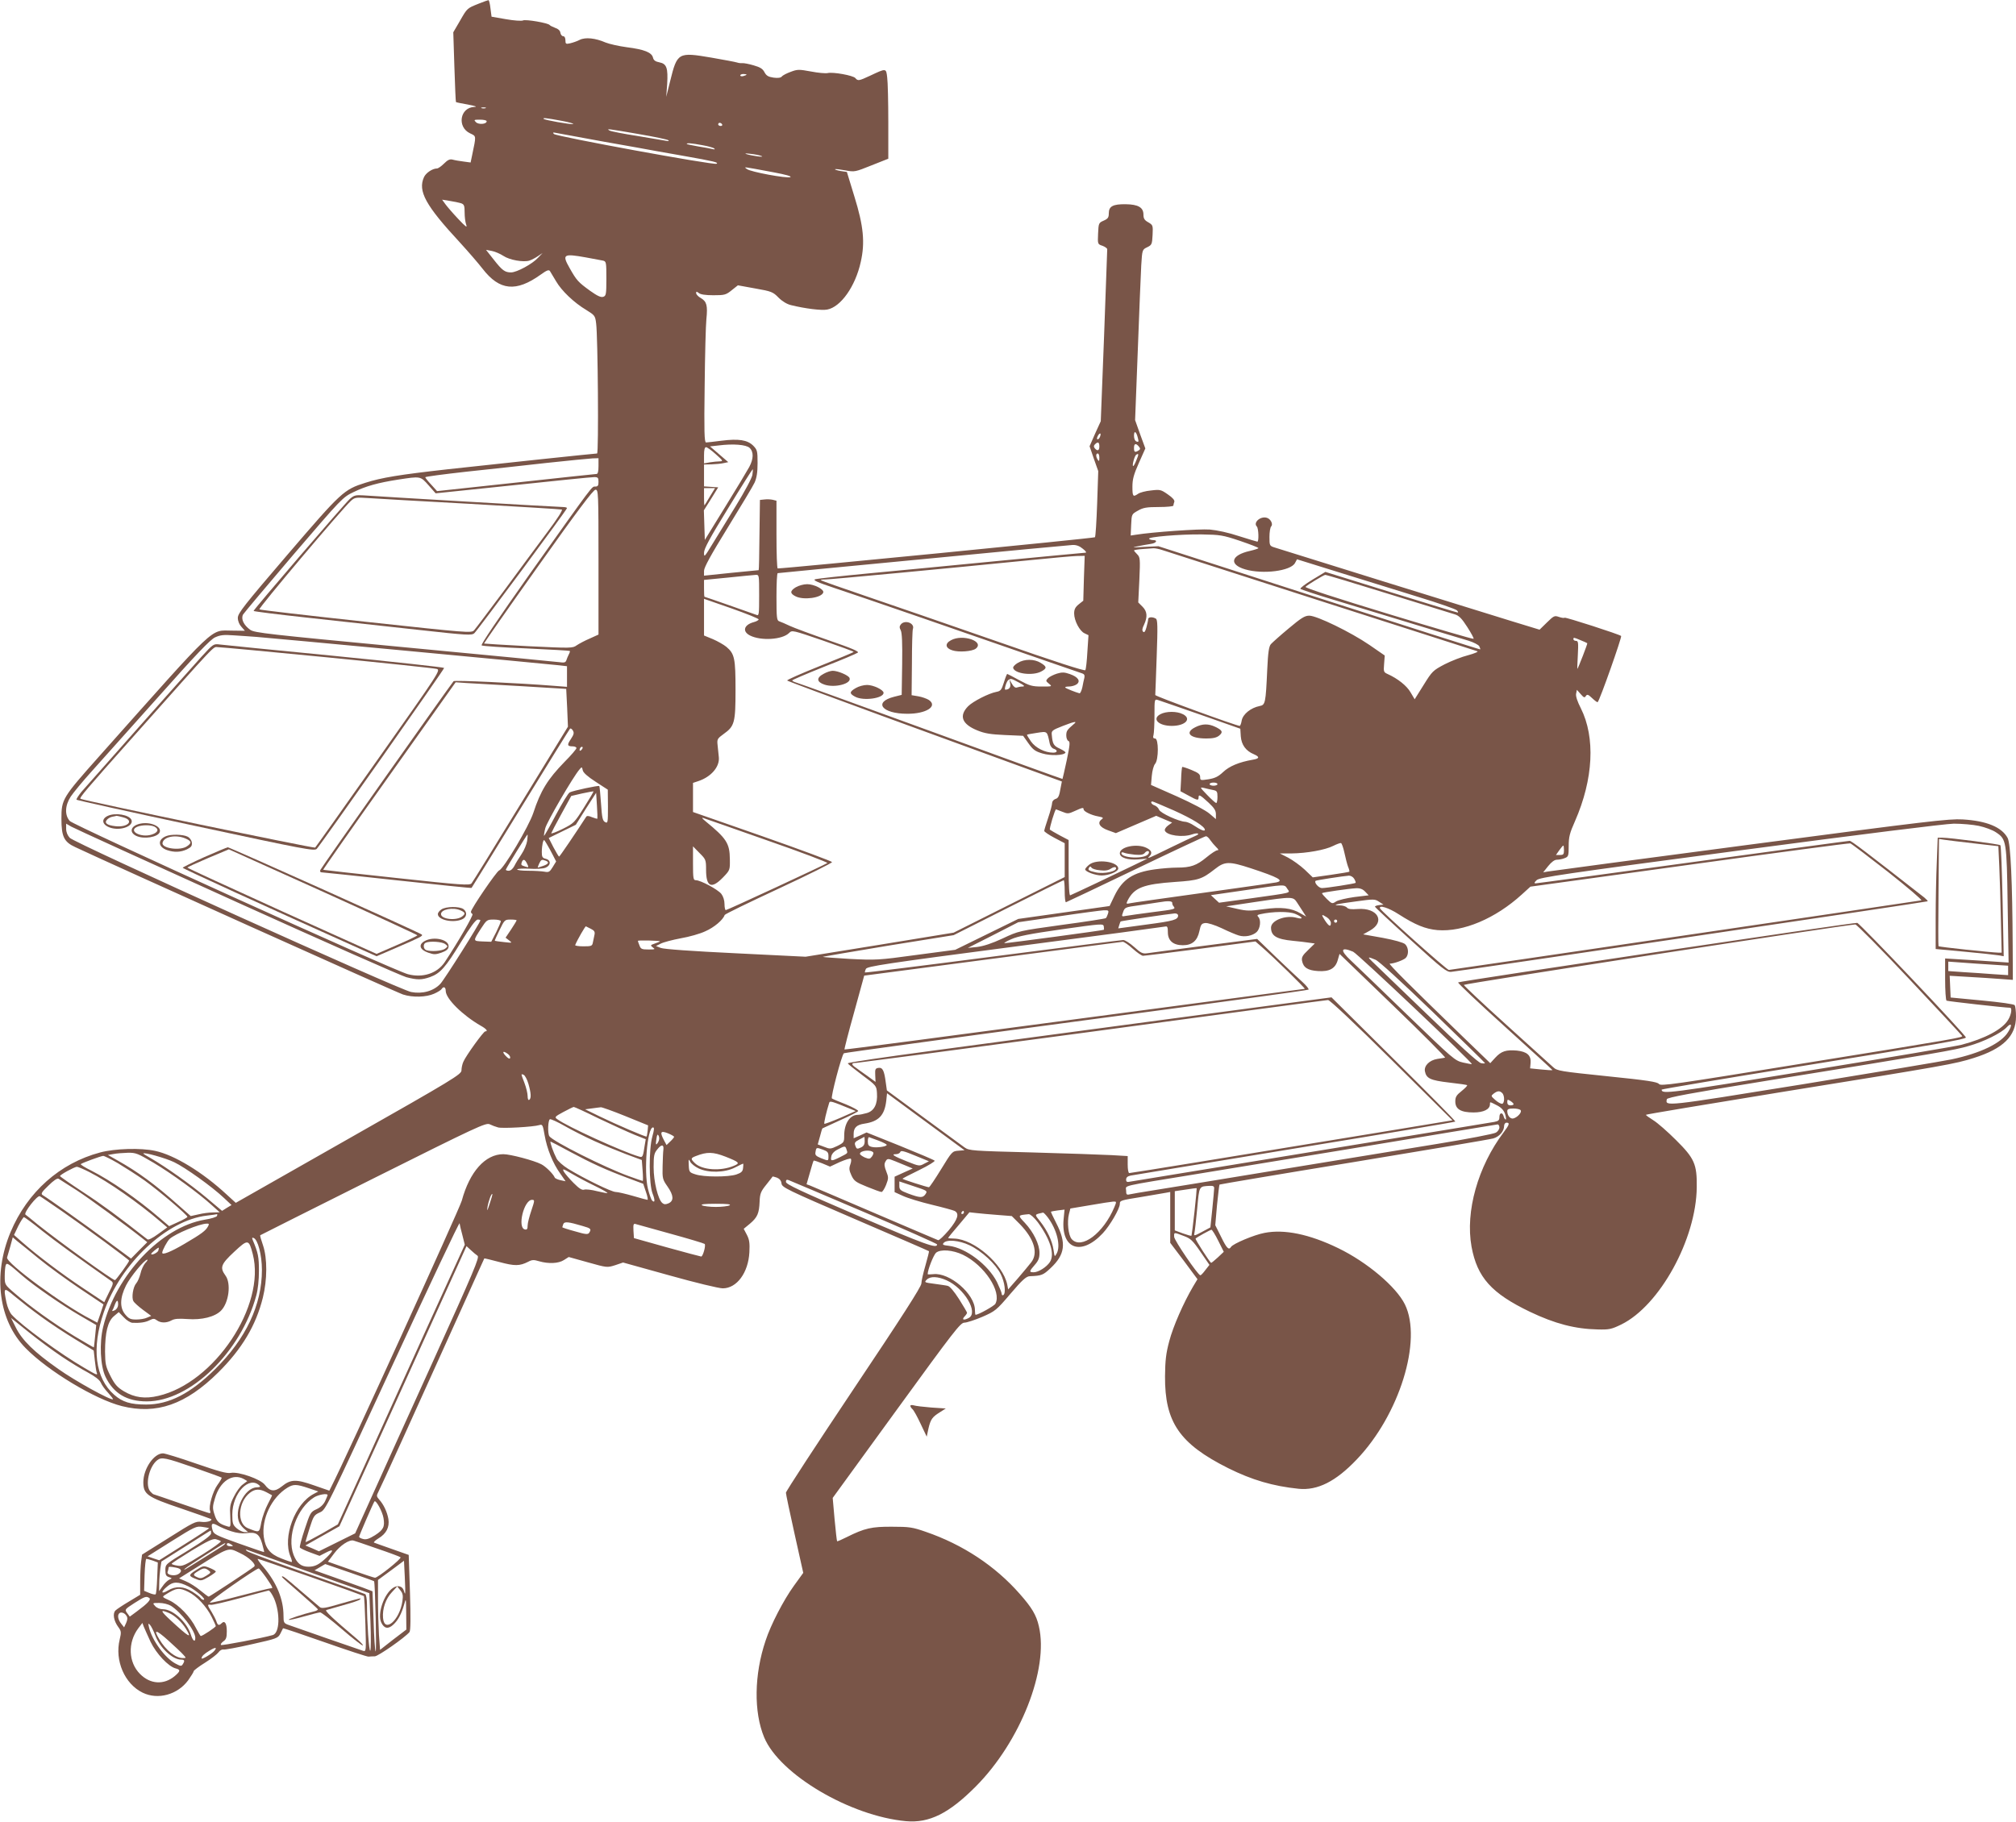 <?xml version="1.0" standalone="no"?>
<!DOCTYPE svg PUBLIC "-//W3C//DTD SVG 20010904//EN"
 "http://www.w3.org/TR/2001/REC-SVG-20010904/DTD/svg10.dtd">
<svg version="1.0" xmlns="http://www.w3.org/2000/svg"
 width="1280pt" height="1157pt" viewBox="0 0 1280 1157"
 preserveAspectRatio="xMidYMid meet">
<g transform="translate(0,1157) scale(0.1,-0.1)"
fill="#795548" stroke="none">
<path d="M3040 11547 c-75 -30 -73 -28 -120 -110 l-42 -72 7 -220 c4 -121 8
-221 10 -223 1 -2 36 -9 76 -16 47 -9 62 -14 41 -15 -92 -3 -112 -128 -27
-168 40 -19 39 -12 13 -137 l-10 -48 -44 6 c-24 3 -55 8 -69 12 -19 5 -32 -1
-56 -25 -17 -17 -37 -31 -45 -31 -28 0 -70 -28 -82 -55 -40 -88 9 -179 229
-416 52 -57 117 -132 144 -167 107 -138 212 -148 368 -36 39 28 52 33 59 22 4
-7 22 -36 39 -65 35 -60 113 -135 192 -182 53 -33 56 -36 62 -85 11 -80 17
-826 6 -826 -15 0 -656 -68 -946 -100 -312 -35 -421 -53 -525 -86 -137 -43
-152 -57 -495 -457 -276 -322 -315 -372 -315 -401 0 -20 9 -42 23 -57 l22 -25
-80 1 c-145 0 -82 59 -845 -798 -234 -263 -240 -273 -240 -396 0 -114 16 -148
88 -181 222 -105 2047 -926 2081 -936 62 -20 148 -17 197 5 23 10 45 24 48 30
12 19 26 12 26 -12 0 -49 106 -154 222 -221 36 -20 49 -36 29 -36 -11 0 -123
-155 -139 -193 -7 -15 -12 -40 -12 -55 -1 -25 -47 -54 -717 -434 l-716 -407
-58 53 c-153 142 -332 251 -454 277 -91 20 -255 15 -349 -10 -256 -68 -462
-251 -569 -506 -114 -272 -76 -563 96 -737 143 -146 443 -326 611 -368 220
-55 406 10 612 214 150 149 239 298 283 475 28 114 29 249 1 332 -12 34 -20
63 -18 64 2 2 324 163 717 360 662 331 716 356 740 345 14 -7 38 -16 53 -20
27 -8 226 3 263 15 19 6 22 0 33 -65 15 -86 52 -178 99 -243 l34 -49 -33 7
c-18 4 -35 12 -36 17 -9 22 -57 70 -85 84 -46 24 -197 64 -241 64 -115 0 -214
-111 -264 -295 -14 -52 -745 -1656 -828 -1816 l-13 -26 -98 34 c-114 40 -147
39 -204 -7 -45 -36 -75 -33 -107 10 -27 36 -166 85 -216 76 -26 -5 -76 9 -221
59 -103 36 -198 65 -210 65 -58 0 -124 -97 -125 -182 0 -78 23 -95 240 -168
102 -35 187 -65 190 -67 12 -11 -29 -23 -62 -18 -35 5 -52 -4 -207 -102 l-169
-106 -6 -45 c-3 -25 -6 -82 -6 -127 l0 -83 -71 -43 c-39 -23 -78 -49 -86 -57
-19 -19 -11 -66 18 -105 19 -26 20 -33 9 -79 -33 -134 32 -283 146 -338 97
-47 221 -13 289 79 19 27 35 53 35 58 0 4 32 29 71 53 40 25 78 55 86 66 8 12
22 20 31 18 9 -2 91 13 182 34 157 35 165 38 180 67 8 17 16 32 17 34 1 2 120
-38 265 -89 145 -51 270 -92 278 -91 8 1 26 2 40 2 22 1 191 119 220 154 7 8
8 91 3 251 l-8 239 -105 37 c-58 20 -109 39 -115 41 -5 2 7 14 28 27 50 30 71
71 63 123 -8 45 -30 92 -58 123 -18 21 -19 24 -4 53 15 28 203 442 534 1176
74 165 136 301 137 303 1 1 44 -9 96 -23 97 -26 128 -26 183 2 24 13 36 13 69
3 59 -17 123 -15 158 8 l30 19 122 -34 c121 -34 122 -34 173 -18 l50 17 295
-82 c164 -46 313 -82 338 -82 89 0 162 99 169 229 3 58 0 80 -16 111 l-20 38
40 33 c47 40 58 65 61 141 2 50 8 64 42 106 21 27 40 50 40 52 1 1 14 -2 28
-7 17 -7 27 -19 29 -37 3 -25 29 -38 468 -227 256 -110 466 -201 468 -203 2
-1 -8 -41 -22 -90 -14 -48 -26 -100 -26 -115 0 -20 -126 -216 -430 -670 -236
-353 -430 -650 -430 -659 0 -9 25 -127 55 -262 l55 -247 -60 -83 c-65 -90
-146 -246 -179 -347 -73 -216 -76 -454 -9 -615 98 -235 547 -500 901 -532 147
-13 272 49 442 220 283 284 465 746 401 1018 -16 71 -45 119 -121 205 -156
178 -362 314 -598 395 -83 29 -104 32 -212 32 -130 1 -175 -9 -289 -66 -32
-16 -59 -28 -61 -26 -2 2 -9 64 -16 139 l-12 136 404 556 c367 505 407 557
432 557 15 0 67 17 114 37 82 36 89 41 179 147 75 88 100 110 122 111 76 3 85
7 132 51 93 87 102 159 36 287 -20 39 -35 71 -33 72 1 1 21 5 44 8 l42 5 -6
-62 c-17 -189 112 -235 249 -88 45 48 108 156 108 186 0 22 4 23 141 45 68 12
136 23 152 26 l27 5 0 -162 0 -161 87 -115 86 -116 -27 -45 c-62 -105 -128
-256 -152 -348 -21 -78 -26 -123 -27 -223 -2 -292 92 -429 401 -584 151 -75
283 -114 447 -131 120 -12 236 46 369 186 271 283 418 757 306 985 -55 112
-241 269 -423 357 -183 89 -343 122 -469 97 -65 -12 -200 -69 -212 -89 -14
-22 -27 -10 -63 64 l-37 74 11 127 c7 69 14 128 16 131 3 2 387 67 853 143
467 77 865 144 885 150 39 11 69 46 69 80 0 11 7 20 15 20 22 0 19 -12 -18
-61 -164 -218 -244 -503 -204 -726 36 -196 127 -297 371 -414 159 -76 287
-109 429 -112 75 -2 88 1 152 32 243 120 475 542 478 871 2 147 -15 184 -132
300 -53 53 -117 109 -143 125 -27 17 -48 32 -48 35 0 3 386 67 858 144 1055
170 1104 179 1224 217 187 59 268 139 268 263 0 34 -4 66 -8 72 -4 7 -92 19
-207 30 l-200 19 -3 69 -3 69 118 -7 c65 -4 155 -9 201 -13 l82 -6 -1 214 c-2
409 -13 650 -32 687 -37 69 -133 109 -286 118 -86 5 -222 -11 -1351 -160 -690
-91 -1268 -168 -1283 -171 l-29 -5 32 40 c21 26 40 40 55 40 13 0 35 4 49 10
24 9 26 14 26 77 0 57 6 82 40 158 117 267 130 532 37 717 -22 43 -33 76 -30
92 l5 25 24 -27 c20 -23 25 -25 33 -12 8 12 15 10 40 -14 17 -16 33 -28 35
-25 14 13 155 414 149 420 -13 11 -354 121 -359 116 -3 -3 -19 -1 -36 5 -28
10 -33 7 -76 -35 l-47 -46 -180 55 c-218 67 -1457 452 -1502 467 -32 10 -33
12 -33 67 0 31 5 61 11 67 14 14 -4 49 -29 55 -40 11 -87 -31 -62 -56 11 -11
14 -96 3 -96 -3 0 -55 16 -116 35 -65 22 -140 38 -186 42 -65 5 -364 -16 -469
-33 l-33 -5 3 68 c3 67 3 68 43 90 33 19 55 23 133 23 50 0 92 4 92 9 0 5 3
16 6 24 3 10 -10 26 -41 47 -44 31 -50 32 -108 25 -33 -3 -70 -13 -81 -21 -32
-22 -36 -18 -36 45 0 47 8 77 41 151 l41 92 -33 90 -32 90 17 441 c9 243 19
487 22 542 6 100 7 100 38 115 29 14 31 19 34 78 3 60 2 63 -27 80 -24 13 -31
24 -31 49 0 46 -34 65 -113 66 -80 1 -107 -13 -107 -57 0 -27 -5 -35 -32 -47
-32 -14 -33 -16 -36 -82 -3 -67 -3 -68 28 -78 16 -6 30 -16 30 -22 0 -7 -9
-255 -20 -552 l-21 -540 -36 -79 -35 -80 27 -79 28 -79 -7 -207 c-4 -113 -10
-209 -14 -213 -6 -6 -1961 -198 -2014 -198 -5 0 -8 97 -8 215 l0 215 -24 6
c-13 3 -37 4 -52 2 l-29 -3 -3 -222 c-1 -123 -3 -223 -5 -224 -1 0 -80 -8
-174 -17 l-173 -18 0 31 c0 21 43 100 151 275 83 135 160 263 170 285 13 29
19 64 19 123 0 79 -2 85 -28 112 -37 36 -91 45 -202 31 -46 -6 -90 -11 -97
-11 -11 0 -13 68 -9 358 2 196 7 388 11 425 9 87 2 112 -35 134 -17 9 -30 24
-30 31 0 12 2 12 17 1 10 -9 42 -14 92 -14 71 0 80 2 117 32 l39 31 110 -20
c103 -18 113 -22 148 -58 24 -24 54 -42 80 -48 89 -22 194 -35 229 -28 86 16
179 147 213 302 28 123 18 228 -40 415 l-48 157 -40 6 c-22 4 -38 9 -35 11 2
3 32 -1 65 -7 60 -11 62 -10 167 32 l106 42 0 232 c0 127 -3 255 -7 284 -7 60
-5 60 -109 11 -71 -33 -77 -34 -93 -15 -14 17 -142 40 -176 32 -13 -3 -60 1
-106 10 -76 14 -86 14 -128 -2 -25 -9 -51 -22 -57 -30 -7 -8 -24 -11 -53 -7
-33 5 -45 12 -57 34 -11 22 -27 32 -69 44 -30 9 -63 15 -72 14 -10 -1 -25 1
-33 4 -8 3 -82 17 -163 31 -212 36 -217 33 -262 -149 l-25 -100 6 81 c6 102
-3 129 -49 138 -26 5 -37 13 -41 30 -8 33 -55 52 -166 66 -52 7 -113 21 -135
30 -64 28 -128 35 -164 17 -17 -9 -44 -18 -61 -22 -27 -6 -30 -4 -30 19 0 16
-6 26 -14 26 -8 0 -16 10 -18 22 -2 14 -14 25 -33 31 -16 6 -32 14 -35 18 -9
13 -153 38 -170 29 -8 -4 -56 -1 -107 8 l-92 16 -7 53 c-3 29 -9 53 -13 52 -3
0 -31 -10 -61 -22z m1700 -451 c0 -2 -9 -6 -20 -9 -11 -3 -20 -1 -20 4 0 5 9
9 20 9 11 0 20 -2 20 -4z m-1657 -213 c-7 -2 -19 -2 -25 0 -7 3 -2 5 12 5 14
0 19 -2 13 -5z m481 -80 c50 -9 84 -19 74 -21 -17 -3 -178 25 -186 33 -9 8 17
6 112 -12z m-474 -3 c0 -19 -51 -23 -68 -6 -15 15 -13 16 26 16 23 0 42 -4 42
-10z m1495 -20 c3 -5 -1 -10 -9 -10 -9 0 -16 5 -16 10 0 6 4 10 9 10 6 0 13
-4 16 -10z m-532 -61 c100 -17 186 -35 191 -40 5 -4 0 -6 -10 -4 -10 2 -93 16
-184 31 -91 14 -172 30 -180 35 -22 13 -14 12 183 -22z m-218 -49 c154 -27
305 -54 335 -60 30 -5 107 -19 170 -30 198 -35 225 -42 209 -50 -18 -10 -1016
173 -1032 189 -9 10 -7 11 13 7 14 -3 151 -28 305 -56z m624 -22 c36 -6 71
-16 76 -21 6 -6 3 -7 -10 -4 -11 3 -53 11 -92 17 -40 7 -73 14 -73 16 0 7 30
5 99 -8z m376 -69 c24 -10 -59 1 -95 12 -15 5 -6 6 25 2 28 -3 59 -9 70 -14z
m75 -103 c80 -15 119 -26 108 -31 -23 -9 -251 33 -275 51 -21 16 -37 18 167
-20z m-1982 -197 c19 -7 22 -16 22 -58 0 -27 4 -62 10 -78 8 -22 -3 -14 -51
37 -34 36 -70 78 -81 93 l-21 29 49 -8 c27 -4 59 -11 72 -15z m268 -334 c38
-26 127 -42 165 -30 13 4 38 17 54 28 l30 20 -29 -30 c-35 -39 -135 -93 -171
-93 -39 0 -56 12 -110 81 l-49 62 38 -7 c20 -4 52 -18 72 -31z m525 -10 c46
-9 94 -18 107 -20 21 -5 22 -9 22 -115 0 -100 -2 -109 -20 -115 -15 -5 -38 6
-83 38 -76 55 -86 66 -130 144 -50 88 -41 94 104 68z m3504 -1148 c6 -22 4
-26 -9 -21 -10 4 -16 18 -16 37 0 36 15 27 25 -16z m-241 9 c-3 -9 -10 -16
-15 -16 -6 0 -5 9 1 21 13 24 24 20 14 -5z m-4 -61 c0 -27 -12 -32 -29 -12 -8
10 -7 17 1 25 19 19 28 14 28 -13z m-2221 -9 c27 -25 26 -70 -2 -122 -12 -22
-80 -136 -152 -252 l-130 -211 -3 94 -3 94 46 73 45 73 -45 3 -45 3 0 70 0 69
48 1 c26 1 60 4 77 8 l29 6 -58 50 -58 50 54 6 c94 12 175 5 197 -15z m2472 8
c10 -13 10 -17 -2 -25 -23 -14 -29 -11 -29 16 0 29 12 32 31 9z m-2686 -49
c46 -41 48 -44 25 -45 -14 0 -42 -3 -62 -6 l-38 -7 0 52 c0 34 4 51 13 51 6 0
35 -20 62 -45z m2435 -22 c0 -22 -2 -25 -10 -13 -13 20 -13 40 0 40 6 0 10
-12 10 -27z m235 -16 c-8 -21 -17 -37 -20 -37 -9 0 8 65 19 72 17 11 17 3 1
-35z m-3415 -37 c0 -33 -4 -50 -12 -50 -7 0 -238 -25 -513 -55 l-500 -54 -37
41 c-21 22 -38 44 -38 47 0 4 116 19 258 35 141 15 372 40 512 56 140 15 272
28 293 29 l37 1 0 -50z m977 -56 c-3 -20 -49 -106 -105 -197 -55 -89 -123
-200 -151 -246 -48 -79 -51 -82 -51 -51 0 25 36 92 153 282 83 136 154 248
156 248 2 0 1 -16 -2 -36z m-2056 -66 l45 -51 490 51 c269 29 501 52 517 52
23 0 27 -4 27 -30 0 -23 -4 -30 -20 -30 -23 0 -4 26 -415 -553 -206 -292 -314
-451 -307 -456 7 -4 134 -13 284 -19 150 -7 274 -14 276 -16 2 -2 -1 -12 -7
-23 -5 -10 -12 -26 -15 -36 -5 -15 -13 -17 -48 -12 -24 3 -467 46 -986 95
-864 82 -945 91 -973 110 -42 30 -60 69 -46 97 7 11 152 184 322 383 305 356
311 362 380 395 79 38 154 59 282 79 144 22 142 23 194 -36z m1787 -70 c-17
-29 -33 -55 -35 -57 -2 -2 -3 21 -3 52 l0 57 35 0 35 0 -32 -52z m-708 -418
l0 -460 -55 -25 c-31 -13 -68 -33 -83 -43 -26 -19 -35 -19 -306 -6 -154 8
-281 16 -283 17 -1 2 153 223 343 490 249 351 351 487 365 487 18 0 19 -15 19
-460z m4073 135 c64 -22 117 -42 117 -46 0 -3 -25 -11 -55 -18 -120 -27 -134
-86 -29 -117 113 -33 289 -10 316 40 l13 24 270 -84 c149 -46 374 -116 500
-155 127 -39 237 -77 245 -85 8 -8 10 -14 5 -14 -6 0 -197 59 -425 129 l-415
129 -83 -50 c-46 -28 -80 -54 -75 -58 4 -4 100 -36 213 -70 113 -34 338 -103
500 -152 162 -49 321 -98 354 -107 32 -10 63 -26 68 -35 5 -10 8 -19 6 -20 -1
-2 -462 145 -1023 326 l-1020 329 -90 -4 c-77 -5 -83 -4 -40 4 28 6 65 12 83
15 34 5 45 24 14 24 -10 0 -22 3 -26 8 -13 12 200 30 334 28 116 -2 133 -4
243 -41z m-998 -50 c17 -13 25 -24 18 -25 -7 0 -245 -23 -530 -50 -285 -28
-664 -64 -843 -81 -179 -17 -334 -34 -345 -38 -15 -6 17 -20 125 -56 141 -46
905 -310 1340 -462 118 -41 223 -77 232 -80 12 -4 16 -12 13 -27 -3 -11 -9
-39 -13 -61 -5 -22 -13 -39 -18 -38 -24 6 -84 30 -90 36 -4 4 6 7 22 7 17 0
39 6 50 14 27 20 9 47 -43 65 -34 12 -49 13 -82 3 -22 -7 -48 -20 -57 -29 -15
-16 -15 -18 6 -35 22 -18 21 -18 -46 -18 -61 0 -77 5 -142 40 -40 22 -75 40
-77 40 -2 0 -12 -24 -21 -54 -15 -48 -21 -55 -48 -60 -48 -9 -148 -60 -179
-91 -60 -61 -40 -114 59 -154 46 -19 84 -25 174 -29 l116 -5 34 -48 c29 -41
44 -51 88 -64 52 -16 136 -13 147 5 2 4 -14 15 -35 25 -40 18 -47 29 -52 88
-3 26 2 30 71 57 77 30 95 32 66 9 -40 -34 -45 -42 -45 -70 0 -16 6 -32 14
-35 11 -4 9 -26 -11 -122 -14 -64 -26 -118 -27 -119 -1 -1 -377 135 -836 303
-459 167 -844 307 -857 310 -13 4 -23 9 -23 13 0 3 91 42 201 86 111 43 207
84 215 90 11 7 -35 27 -183 78 -109 38 -220 79 -248 92 -27 13 -58 26 -67 29
-16 5 -18 21 -18 156 0 82 3 150 8 150 4 1 419 41 922 89 503 49 931 89 950
90 24 1 45 -7 65 -24z m507 -9 c24 -8 480 -155 1013 -326 534 -171 977 -313
985 -316 8 -3 -18 -14 -58 -25 -40 -10 -107 -36 -150 -58 -74 -39 -79 -44
-133 -131 l-57 -91 -26 44 c-24 42 -82 88 -147 117 -24 11 -25 15 -21 64 l4
53 -97 67 c-120 82 -334 186 -382 186 -29 0 -51 -14 -132 -82 -53 -44 -103
-89 -112 -99 -12 -14 -18 -50 -23 -161 -10 -216 -12 -225 -49 -232 -55 -11
-105 -51 -113 -91 -3 -19 -9 -35 -13 -35 -23 1 -536 188 -536 196 1 5 4 114 9
243 7 193 6 235 -5 242 -21 13 -49 11 -49 -3 0 -7 -5 -30 -11 -52 -7 -27 -14
-35 -21 -28 -8 8 -6 21 6 45 23 50 20 84 -10 114 l-27 27 7 143 c6 134 5 144
-14 163 -11 11 -20 22 -20 24 0 3 24 7 53 9 28 2 60 4 69 5 10 1 37 -4 60 -12z
m-500 -178 l-4 -143 -29 -23 c-22 -18 -29 -32 -29 -58 0 -46 35 -112 66 -126
l25 -12 -7 -105 c-3 -58 -9 -111 -13 -117 -4 -7 -194 54 -556 181 -302 105
-678 235 -834 288 -156 53 -286 99 -289 102 -3 3 10 5 30 5 32 0 775 70 1313
124 127 13 253 24 281 25 l51 1 -5 -142z m-2062 -109 c0 -121 -1 -131 -17
-124 -27 10 -326 115 -330 115 -2 0 -3 24 -3 54 l0 53 153 15 c83 9 162 16
175 17 22 1 22 0 22 -130z m3994 10 c215 -66 406 -125 424 -131 26 -8 44 -27
78 -80 25 -39 43 -72 40 -75 -3 -3 -246 68 -541 158 -325 99 -532 166 -526
172 14 14 115 75 125 76 5 1 185 -53 400 -120z m-3997 -163 c-2 -6 -16 -13
-31 -17 -63 -17 -75 -59 -24 -85 69 -35 205 -27 248 16 19 19 22 18 215 -48
107 -37 195 -69 195 -72 0 -3 -97 -43 -215 -90 -117 -47 -211 -88 -207 -92 4
-4 279 -106 612 -228 333 -122 723 -264 868 -317 l264 -96 -7 -36 c-10 -59
-15 -70 -36 -76 -10 -4 -19 -15 -19 -25 0 -11 -11 -53 -25 -94 -14 -41 -25
-78 -25 -83 0 -5 29 -25 65 -44 l65 -34 0 -107 0 -108 -352 -176 -353 -177
-470 -77 -470 -76 -445 22 c-271 13 -457 26 -475 34 l-30 12 30 15 c17 9 74
24 127 34 53 9 124 29 157 45 55 24 112 72 122 103 2 6 157 81 344 168 187 87
339 163 338 168 -1 5 -200 79 -442 164 l-441 154 0 93 0 92 33 11 c82 27 137
91 131 152 -2 21 -6 57 -8 78 -4 36 -1 41 39 70 69 49 75 72 75 280 0 200 -6
229 -58 273 -17 14 -56 36 -86 49 l-56 23 0 116 0 117 175 -61 c96 -34 173
-65 172 -70z m-3187 -111 c64 -4 1815 -169 1918 -180 l52 -6 0 -66 0 -65 -77
6 c-240 19 -636 37 -643 30 -20 -23 -842 -1186 -846 -1199 -4 -9 0 -15 7 -15
8 0 225 -23 482 -51 257 -28 470 -50 471 -48 2 2 142 229 311 504 169 275 310
503 314 507 4 4 12 -1 18 -11 9 -15 7 -25 -12 -54 -26 -38 -24 -47 12 -47 12
0 23 -5 23 -11 0 -6 -34 -46 -76 -88 -107 -110 -152 -183 -198 -324 -28 -85
-188 -355 -217 -365 -17 -7 -179 -244 -179 -263 0 -4 4 -11 10 -14 8 -5 -90
-175 -176 -305 -48 -72 -140 -102 -234 -77 -89 23 -2122 945 -2147 973 -33 37
-31 98 6 155 16 24 75 96 132 159 57 64 248 277 424 474 238 268 330 364 360
378 33 15 54 18 120 13 44 -3 109 -7 145 -10z m8406 -21 c22 -9 40 -17 42 -19
3 -2 -57 -157 -63 -163 -1 -2 0 38 3 88 4 79 3 90 -12 90 -9 0 -16 5 -16 10 0
13 1 13 46 -6z m-3566 -269 c34 -18 39 -24 23 -25 -12 0 -28 -3 -36 -6 -10 -4
-21 4 -32 23 l-16 28 5 -26 c5 -24 -7 -39 -31 -39 -9 0 8 55 20 62 16 10 16
10 67 -17z m-3155 -23 l280 -17 6 -120 5 -120 -300 -490 c-164 -269 -305 -497
-312 -505 -12 -14 -62 -11 -476 34 -255 27 -464 51 -466 52 -2 1 186 270 419
597 l422 594 71 -5 c39 -2 197 -11 351 -20z m4310 -182 l250 -88 3 -48 c4 -54
32 -93 83 -114 39 -17 36 -28 -8 -35 -86 -15 -148 -41 -187 -78 -31 -29 -51
-39 -93 -46 -51 -8 -53 -7 -53 14 0 18 -11 27 -55 45 -31 13 -57 21 -59 19 -2
-2 -6 -38 -7 -79 l-4 -75 50 -27 c58 -32 65 -33 65 -12 0 21 10 16 64 -34 35
-33 46 -49 46 -73 l0 -31 -41 35 c-23 20 -110 66 -206 109 l-165 73 5 58 c3
33 12 66 21 76 23 26 23 161 0 161 -12 0 -15 6 -10 23 3 12 6 68 6 125 0 103
0 103 23 96 12 -4 135 -46 272 -94z m-960 -182 c3 -15 14 -30 25 -33 27 -9 25
-25 -3 -25 -52 0 -112 30 -141 71 -15 22 -27 41 -25 43 2 2 31 7 64 12 66 10
63 13 80 -68z m-2973 -40 c-7 -7 -12 -8 -12 -2 0 14 12 26 19 19 2 -3 -1 -11
-7 -17z m90 -203 l77 -50 1 -108 c0 -102 -1 -107 -18 -98 -16 8 -20 28 -26
118 -4 59 -9 109 -11 111 -5 5 -165 -29 -187 -40 -10 -4 -49 -69 -89 -144 -39
-74 -73 -134 -75 -132 -1 2 2 24 8 48 10 40 177 327 217 373 15 18 16 18 21
-5 3 -15 31 -40 82 -73z m3948 -15 c0 -5 -11 -10 -25 -10 -14 0 -25 5 -25 10
0 6 11 10 25 10 14 0 25 -4 25 -10z m-29 -37 c26 -5 29 -10 29 -44 0 -22 -4
-39 -8 -39 -4 0 -30 23 -57 51 -47 49 -49 51 -21 45 15 -4 41 -10 57 -13z
m-3993 -111 c-61 -97 -65 -101 -135 -136 -40 -20 -73 -32 -73 -28 1 4 29 59
64 122 l63 115 69 16 c38 8 70 14 72 13 2 -1 -25 -47 -60 -102z m85 -71 c-1
-2 -16 2 -34 9 -20 9 -33 10 -37 3 -64 -99 -168 -253 -172 -253 -3 0 -19 27
-36 59 l-30 59 86 42 86 42 64 102 65 101 5 -80 c3 -44 4 -82 3 -84z m3660 52
c120 -54 197 -102 197 -123 0 -12 -27 -1 -69 27 -19 13 -43 23 -55 24 -40 1
-159 55 -167 77 -4 11 -17 23 -28 27 -20 6 -30 25 -14 25 4 0 65 -26 136 -57z
m-573 7 c0 -13 48 -37 93 -45 32 -6 35 -9 21 -19 -29 -22 -12 -50 41 -69 l50
-18 128 55 128 55 51 -22 50 -21 -25 -18 c-15 -11 -24 -25 -21 -33 12 -31 112
-45 173 -24 37 13 55 4 20 -10 -13 -5 -85 -39 -159 -75 -141 -69 -152 -74
-132 -54 20 20 14 37 -18 53 -59 30 -170 8 -170 -34 0 -28 50 -44 117 -39 l58
5 -95 -46 c-98 -48 -377 -180 -395 -187 -6 -3 -10 59 -10 173 l0 178 -57 30
c-31 17 -59 33 -62 36 -5 5 32 129 39 129 1 0 19 -7 39 -15 34 -14 40 -14 79
4 50 23 57 24 57 11z m-2007 -198 c213 -74 384 -139 380 -143 -11 -9 -635
-299 -645 -299 -4 0 -8 17 -8 39 0 23 -8 48 -20 64 -22 28 -132 87 -162 87
-16 0 -18 10 -18 107 l0 108 41 -42 c40 -40 42 -43 42 -107 0 -109 34 -124
107 -49 45 47 45 47 44 117 -1 100 -21 131 -154 240 -21 17 -27 25 -15 21 11
-3 194 -68 408 -143z m-3368 -392 c561 -254 1045 -468 1075 -476 69 -18 97
-18 151 1 64 23 98 61 196 222 59 96 94 143 106 143 9 0 17 -2 17 -5 0 -14
-227 -374 -254 -403 -43 -46 -114 -66 -186 -52 -73 14 -2137 946 -2167 979
-14 15 -23 36 -23 57 l0 33 33 -19 c17 -10 491 -226 1052 -480z m11059 485
c38 -8 87 -26 109 -41 66 -44 68 -53 74 -462 l6 -365 -89 6 c-49 4 -140 9
-201 13 l-113 7 0 -131 c0 -72 4 -133 9 -137 8 -4 370 -45 403 -45 15 0 8 -45
-12 -77 -36 -60 -147 -119 -295 -158 -33 -9 -472 -83 -975 -165 -891 -145
-929 -150 -930 -120 0 3 402 71 893 150 869 140 1033 169 1039 181 5 10 -672
724 -690 728 -18 4 -2524 -370 -2534 -378 -4 -4 130 -130 297 -281 167 -151
303 -275 302 -276 -1 -2 -34 0 -72 4 l-70 7 3 35 c4 48 -23 71 -87 78 -69 6
-99 -4 -137 -45 l-32 -35 -169 163 c-347 336 -480 469 -469 469 26 0 86 22
101 36 21 21 19 67 -4 88 -11 10 -67 26 -142 40 l-124 22 43 24 c101 57 49
147 -78 137 -39 -3 -59 -1 -68 9 -7 8 -27 14 -44 14 -58 0 -24 9 99 25 116 16
122 16 149 -2 l28 -18 -27 -3 c-15 -2 -27 -6 -27 -10 0 -4 102 -99 227 -212
201 -183 229 -205 257 -202 52 4 3021 444 3025 448 2 2 -7 12 -20 23 -372 291
-464 361 -475 361 -8 0 -456 -61 -997 -135 -540 -74 -989 -135 -997 -135 -11
0 -9 5 6 20 18 18 160 39 1289 189 783 104 1305 169 1360 170 50 0 121 -6 159
-14z m-9217 -95 c-3 -21 -19 -60 -36 -85 -17 -25 -38 -59 -46 -76 -10 -18 -23
-29 -36 -29 -11 0 -19 4 -17 8 7 17 133 221 137 222 2 0 1 -18 -2 -40z m4337
5 c9 -13 26 -33 38 -45 15 -14 17 -20 7 -20 -8 0 -39 -20 -69 -45 -63 -52
-100 -65 -187 -65 -34 0 -97 -5 -140 -11 -139 -19 -206 -63 -257 -168 l-31
-65 -290 -41 -290 -41 -200 -98 -200 -98 -249 -33 c-240 -33 -256 -33 -419
-25 -94 6 -171 11 -173 13 -2 1 185 33 414 71 l417 67 347 175 c190 96 349
174 352 174 3 0 6 -31 6 -70 0 -38 3 -70 8 -70 4 1 203 95 442 210 239 115
440 209 446 209 7 1 19 -10 28 -24z m-4174 -95 l21 -41 -22 -36 c-19 -31 -25
-34 -52 -29 -16 3 -63 6 -104 6 -41 0 -72 4 -69 9 3 4 38 6 78 4 40 -3 85 0
101 6 35 14 37 48 2 57 -21 5 -25 12 -25 43 0 20 3 46 6 59 7 23 7 23 25 -7
10 -16 27 -48 39 -71z m5026 14 c7 -32 17 -72 23 -88 7 -16 10 -30 8 -32 -2
-2 -55 -11 -118 -20 l-114 -16 -51 49 c-28 26 -75 60 -105 76 l-53 27 74 0
c96 1 214 22 265 48 22 11 44 19 49 18 5 -1 15 -29 22 -62z m3451 -121 c124
-98 219 -179 212 -181 -52 -9 -2988 -442 -3000 -442 -13 0 -430 373 -437 391
-9 24 55 4 118 -37 106 -68 170 -94 247 -101 164 -13 368 74 535 226 l55 50
1009 139 c555 77 1015 138 1022 136 7 -2 115 -84 239 -181z m-2057 137 c0 -26
-4 -30 -26 -30 l-25 0 21 30 c12 17 23 30 26 30 2 0 4 -13 4 -30z m-2640 -25
c-26 -32 -170 -25 -170 7 0 6 7 7 18 2 9 -4 40 -9 68 -12 37 -3 54 0 63 12 7
9 17 13 23 10 5 -3 4 -11 -2 -19z m-3943 -61 c11 -23 10 -24 -10 -18 -29 9
-30 10 -24 29 9 22 20 18 34 -11z m117 20 c25 -9 19 -21 -15 -33 -18 -6 -33
-11 -35 -11 -1 0 3 11 9 25 13 27 17 28 41 19z m4477 -48 c176 -58 215 -79
162 -90 -16 -3 -127 -19 -248 -36 -545 -76 -652 -91 -678 -96 -27 -6 -28 -5
-17 18 42 81 100 103 301 117 149 10 170 17 253 82 62 49 89 50 227 5z m657
-67 c7 -12 11 -23 9 -26 -6 -5 -183 -33 -214 -33 -20 0 -51 35 -40 46 4 4 174
30 212 33 11 0 26 -8 33 -20z m-425 -63 c19 -29 41 -23 -236 -62 l-197 -27
-26 24 -26 24 214 31 c265 39 252 39 271 10z m495 -19 l22 -23 -91 -11 c-50
-7 -102 -19 -116 -28 -24 -16 -26 -16 -59 16 -18 18 -32 34 -30 37 6 5 173 29
217 31 25 1 42 -6 57 -22z m-432 -70 c11 -17 29 -45 39 -60 l18 -28 -35 20
c-58 35 -125 42 -235 27 -87 -12 -106 -12 -168 2 l-70 16 180 27 c244 36 245
36 271 -4z m-793 -2 c-1 -5 3 -16 9 -22 13 -17 9 -18 -142 -37 -69 -9 -140
-19 -157 -22 -33 -6 -33 -6 -22 24 10 29 14 31 97 42 48 7 107 16 132 20 56
10 85 8 83 -5z m-408 -67 c-4 -13 -10 -26 -14 -29 -3 -3 -129 -23 -280 -43
-273 -38 -273 -38 -375 -86 -69 -32 -122 -49 -162 -54 l-59 -6 160 81 160 82
255 37 c140 21 270 38 288 39 30 1 33 -1 27 -21z m1189 -2 c48 -20 55 -37 10
-25 -70 20 -164 -16 -164 -62 0 -53 35 -74 140 -84 36 -3 81 -9 102 -12 l36
-5 -43 -42 c-35 -33 -42 -46 -38 -68 8 -43 37 -61 101 -65 73 -5 111 16 126
71 l11 38 340 -328 c188 -181 336 -330 330 -331 -5 -1 -27 -5 -49 -8 -50 -8
-85 -43 -79 -78 9 -46 34 -58 153 -72 61 -7 113 -14 115 -17 3 -3 -13 -19 -35
-37 -33 -26 -40 -38 -40 -66 0 -49 35 -70 116 -70 64 0 104 20 104 52 0 17 -2
17 45 -7 27 -14 42 -30 51 -55 6 -19 8 -35 4 -35 -4 0 -10 9 -13 20 -7 28 -27
25 -27 -5 0 -19 -6 -25 -32 -30 -18 -3 -539 -89 -1158 -190 -619 -101 -1137
-187 -1152 -189 -23 -5 -28 -2 -28 13 0 13 9 21 28 25 15 3 484 80 1042 172
558 91 1017 168 1020 171 3 3 -173 181 -391 397 l-395 392 -990 -132 c-544
-73 -1235 -165 -1537 -206 -301 -40 -546 -76 -544 -81 1 -5 43 -38 92 -75 89
-66 90 -68 93 -114 5 -70 -18 -114 -65 -127 -21 -6 -46 -11 -56 -11 -51 0 -87
-55 -87 -133 0 -41 -2 -44 -44 -65 -42 -20 -47 -20 -84 -5 l-40 15 14 50 c7
28 14 51 16 52 2 1 53 24 113 52 61 27 112 53 114 58 1 5 -34 24 -77 42 -44
17 -85 34 -90 38 -9 5 61 274 76 287 4 3 668 94 1475 202 808 107 1472 198
1475 202 4 4 -13 25 -38 48 -25 22 -100 93 -167 157 l-121 117 -334 -43 c-183
-24 -347 -45 -365 -48 -28 -4 -40 2 -82 40 -27 24 -58 44 -69 44 -11 0 -384
-47 -828 -105 -444 -58 -809 -103 -812 -101 -2 2 1 13 6 23 9 16 116 33 949
142 516 67 945 125 953 127 12 3 15 -6 15 -37 0 -53 34 -82 95 -82 59 0 92 28
105 89 9 43 14 49 37 52 15 2 60 -12 105 -33 43 -21 91 -41 108 -46 39 -12 88
-2 114 22 23 22 29 77 10 96 -9 9 -6 13 12 17 81 18 183 19 223 2z m-744 -10
c0 -27 -28 -35 -203 -58 l-177 -24 6 20 c4 12 7 22 9 24 2 3 313 49 343 51 12
1 22 -5 22 -13z m945 -12 c14 -9 25 -25 25 -35 0 -28 -12 -23 -38 16 -25 39
-23 42 13 19z m-5245 -24 c0 -6 -14 -38 -30 -71 l-31 -60 -55 2 c-62 3 -62 1
-10 82 36 55 38 57 81 57 25 0 45 -5 45 -10z m100 5 c0 -3 -16 -29 -35 -58
l-35 -52 22 -17 c22 -17 22 -17 -32 -11 -30 3 -56 7 -58 8 -2 2 12 32 30 69
31 64 33 66 70 66 21 0 38 -2 38 -5z m5210 -5 c0 -5 -4 -10 -10 -10 -5 0 -10
5 -10 10 0 6 5 10 10 10 6 0 10 -4 10 -10z m-1482 -55 c-4 -4 -609 -85 -630
-85 -7 0 12 12 42 25 42 19 116 34 320 63 254 36 265 37 268 19 2 -10 2 -20 0
-22z m5117 -316 c182 -193 331 -354 333 -358 4 -10 -26 -16 -1018 -176 -818
-133 -896 -144 -907 -129 -10 13 -72 23 -328 49 -300 31 -318 34 -343 57 -15
14 -149 135 -297 269 -149 134 -270 249 -271 254 0 8 2405 379 2486 384 8 0
164 -157 345 -350z m-8373 322 c22 -11 27 -19 22 -40 -3 -14 -7 -36 -10 -48
-4 -21 -10 -23 -60 -23 -31 0 -54 4 -52 8 12 31 64 121 68 119 3 -1 17 -9 32
-16z m438 -79 c0 -2 -14 -8 -32 -14 -29 -10 -30 -12 -13 -25 17 -12 14 -13
-28 -13 -42 0 -49 3 -57 26 -6 14 -10 27 -10 29 0 2 31 3 70 2 38 -1 70 -3 70
-5z m3002 -47 c28 -25 57 -45 65 -45 9 0 173 20 365 45 l349 46 37 -32 c82
-71 284 -269 276 -269 -5 0 -664 -88 -1464 -194 -800 -107 -1456 -193 -1458
-191 -2 2 25 108 61 236 l64 233 814 107 c448 59 820 107 828 108 7 0 36 -19
63 -44z m1399 -19 c27 -11 760 -705 754 -714 -1 -1 -26 3 -56 10 -52 12 -64
23 -354 303 -165 160 -326 315 -357 344 -72 67 -66 90 13 57z m142 -51 c22 -9
164 -139 364 -332 180 -174 329 -320 331 -324 1 -3 -9 -4 -24 -1 -18 3 -133
108 -348 315 -176 170 -332 320 -346 333 -29 28 -25 29 23 9z m3910 -31 l107
-7 0 -30 0 -30 -92 6 c-51 4 -137 10 -190 13 l-98 7 0 30 0 30 83 -6 c45 -4
130 -9 190 -13z m-3807 -606 l386 -383 -43 -7 c-41 -7 -548 -91 -1577 -259
-233 -38 -427 -69 -432 -69 -6 0 -10 24 -10 54 l0 54 -102 6 c-57 3 -283 11
-503 17 -385 10 -401 11 -431 32 -17 12 -135 99 -262 192 l-231 170 -7 50
c-10 77 -20 97 -47 93 -19 -3 -22 -8 -20 -46 l2 -43 -52 38 c-29 20 -62 44
-74 53 -30 20 -29 30 5 30 15 1 691 90 1502 199 811 110 1483 200 1492 200 11
1 177 -156 404 -381z m3914 178 c-43 -71 -175 -135 -360 -174 -52 -11 -477
-82 -944 -158 -886 -143 -872 -141 -863 -95 1 11 152 39 632 117 1093 177
1198 195 1284 221 97 27 207 82 242 119 31 33 37 14 9 -30z m-9526 -139 c11
-8 17 -19 15 -26 -3 -8 -13 -3 -28 13 -26 28 -17 35 13 13z m131 -190 c17 -59
19 -93 5 -102 -6 -4 -10 7 -10 24 0 17 -9 54 -20 83 -24 63 -23 59 -5 52 8 -4
22 -29 30 -57z m6183 -59 c17 -17 15 -68 -2 -68 -8 0 -28 11 -43 25 -27 24
-28 25 -9 40 24 18 38 19 54 3z m-3453 -366 c-39 -3 -41 -5 -110 -118 -38 -62
-73 -114 -77 -114 -11 0 -168 50 -168 54 0 2 48 27 106 55 59 29 103 56 98 60
-5 5 -104 47 -220 94 l-212 85 -41 -19 -41 -18 0 28 c0 39 19 58 69 65 90 14
127 52 138 145 l5 48 246 -181 246 -181 -39 -3z m3525 296 c0 -5 -9 -8 -20 -8
-13 0 -20 7 -20 20 0 18 2 19 20 8 11 -7 20 -16 20 -20z m-4211 -30 l34 -14
-97 -43 c-54 -23 -100 -40 -102 -38 -4 4 13 77 31 134 4 13 17 9 134 -39z
m-1596 -62 c84 -40 185 -86 224 -102 l73 -29 -6 -35 c-12 -79 -13 -82 -37 -75
-106 31 -459 192 -520 238 -17 12 -14 16 40 45 32 17 62 32 66 32 5 0 77 -33
160 -74z m167 16 l145 -59 -3 -34 c-2 -19 -5 -35 -7 -37 -4 -4 -187 74 -300
129 l-90 44 45 6 c25 3 50 7 55 7 6 1 76 -24 155 -56z m5685 37 c9 -13 -20
-45 -46 -52 -20 -5 -39 18 -39 47 0 12 10 16 39 16 22 0 43 -5 46 -11z m-5880
-196 c55 -25 145 -62 200 -83 l100 -37 5 -66 c3 -37 3 -67 1 -67 -3 0 -43 14
-90 31 -154 56 -480 220 -503 253 -12 18 -9 104 4 108 6 2 50 -18 97 -45 47
-27 131 -69 186 -94z m5745 87 c0 -11 -10 -26 -22 -33 -13 -8 -178 -40 -368
-71 -190 -31 -646 -106 -1015 -166 -368 -61 -726 -119 -795 -130 -69 -11 -135
-22 -147 -25 -20 -5 -23 -1 -23 24 0 35 -52 23 455 106 720 118 1315 216 1605
265 157 26 291 48 298 49 6 1 12 -8 12 -19z m-5378 -57 c-23 -82 -22 -301 1
-362 17 -43 16 -64 -3 -45 -5 5 -17 38 -26 74 -27 108 -5 390 32 390 9 0 8
-14 -4 -57z m138 -3 c0 -3 -11 -17 -24 -29 l-24 -23 -16 30 c-28 53 -22 63 24
45 22 -9 40 -19 40 -23z m-100 -31 c-15 -27 -19 -22 -12 20 4 27 7 30 14 18 5
-11 5 -25 -2 -38z m1310 3 c0 -21 -7 -32 -25 -40 -23 -11 -27 -9 -34 11 -7 18
-4 25 23 39 17 9 32 17 34 18 1 0 2 -13 2 -28z m88 4 c29 -11 52 -23 52 -27 0
-11 -66 -20 -94 -13 -21 5 -26 12 -26 36 0 16 4 28 8 26 4 -1 31 -12 60 -22z
m-1958 -71 c138 -74 226 -114 365 -166 l99 -37 17 -51 c10 -28 14 -51 10 -51
-4 0 -45 11 -92 25 -46 13 -96 25 -110 25 -26 0 -195 82 -302 147 -32 20 -64
48 -73 65 -20 38 -45 108 -38 108 2 0 58 -29 124 -65z m592 14 c-2 -13 -4 -61
-5 -106 -2 -77 0 -84 31 -128 39 -56 42 -91 7 -107 -19 -8 -28 -8 -40 2 -27
23 -55 136 -55 227 0 73 3 89 23 113 26 34 43 33 39 -1z m1163 0 c8 -24 11
-21 -42 -48 -54 -27 -61 -26 -55 4 3 17 17 33 41 45 46 24 48 24 56 -1z m-148
-1 c27 -10 33 -17 33 -40 0 -33 1 -32 -48 -13 -33 14 -38 20 -34 40 5 29 5 29
49 13z m318 -18 c2 -4 -2 -15 -9 -25 -12 -16 -17 -17 -45 -6 -17 8 -31 18 -31
23 0 22 72 29 85 8z m322 -71 c-29 -16 -33 -15 -106 14 -86 34 -106 47 -73 47
13 0 25 6 28 14 4 11 24 6 94 -23 l88 -36 -31 -16z m-4891 6 c114 -68 283
-191 369 -269 l50 -45 -42 -1 c-23 0 -64 -5 -92 -12 l-50 -11 -78 69 c-147
131 -256 211 -388 285 l-60 34 35 6 c19 4 60 7 91 8 52 1 63 -4 165 -64z m130
4 c69 -33 239 -154 316 -227 l48 -45 -30 -18 -30 -19 -101 85 c-99 83 -256
194 -351 249 -27 15 -48 28 -48 30 0 11 143 -29 196 -55z m3501 35 c88 -35 94
-41 52 -58 -83 -35 -200 -27 -246 16 -29 28 -29 33 5 46 71 28 109 27 189 -4z
m-3859 -41 c45 -27 122 -76 170 -110 92 -66 272 -219 272 -231 -1 -4 -27 -19
-59 -33 l-57 -26 -61 52 c-142 122 -310 238 -434 301 -39 19 -69 38 -66 41 7
7 129 52 142 52 6 1 48 -20 93 -46z m4651 -8 c-9 -25 -8 -37 7 -70 17 -36 28
-43 99 -72 44 -18 85 -33 92 -33 6 0 19 20 29 45 16 42 16 48 1 86 -12 30 -14
47 -6 60 12 23 16 23 63 4 20 -8 53 -22 73 -30 l38 -16 -58 -26 -57 -26 0 -49
0 -49 53 -24 c30 -14 112 -39 183 -56 71 -17 136 -35 144 -39 33 -16 22 -53
-36 -123 -32 -37 -62 -66 -68 -63 -6 2 -186 79 -401 171 -214 92 -400 171
-412 176 l-22 8 21 73 c11 40 22 75 24 77 2 2 26 -6 54 -17 l50 -21 62 29 c35
15 66 25 70 21 4 -4 3 -20 -3 -36z m-964 -25 c62 -30 166 -28 231 5 27 14 50
25 52 25 2 0 2 -12 0 -27 -2 -23 -11 -31 -43 -42 -51 -17 -208 -17 -260 1 -38
12 -40 15 -42 58 -2 39 -1 42 9 23 6 -13 30 -32 53 -43z m-3867 -24 c120 -61
311 -194 455 -318 l39 -33 -58 -42 c-35 -26 -62 -39 -68 -34 -178 140 -292
224 -410 301 -79 52 -145 98 -145 101 -1 8 91 58 107 59 7 0 43 -15 80 -34z
m3210 -88 c45 -22 81 -42 79 -45 -2 -2 -32 4 -66 12 -34 9 -70 13 -81 10 -15
-5 -32 6 -69 43 -26 26 -54 59 -61 71 -11 21 -6 20 52 -14 34 -20 100 -55 146
-77z m-3293 -26 c82 -53 321 -228 425 -311 l25 -20 -52 -52 -51 -52 -149 110
c-137 102 -377 272 -412 293 -13 8 -7 19 36 60 33 33 57 49 65 44 7 -4 58 -37
113 -72z m5002 -140 c255 -108 463 -201 463 -205 0 -29 -74 -2 -496 179 -372
160 -464 203 -464 218 0 13 5 16 18 11 9 -3 225 -95 479 -203z m389 114 c-17
-25 -34 -24 -110 4 -50 19 -56 25 -56 49 l0 28 90 -30 c88 -29 90 -30 76 -51z
m1833 37 c0 -10 -6 -70 -12 -133 l-12 -115 -54 -29 c-46 -25 -52 -26 -48 -10
3 11 11 81 18 156 14 150 10 143 82 147 20 1 27 -4 26 -16z m-125 -149 c-9
-82 -18 -151 -19 -152 -2 -2 -27 5 -55 15 l-51 19 0 125 0 124 68 10 c37 6 69
10 71 9 1 0 -5 -68 -14 -150z m-4475 51 c-15 -46 -18 -51 -14 -22 6 38 25 90
31 84 2 -1 -6 -30 -17 -62z m-2714 -48 c150 -104 425 -307 425 -313 0 -9 -84
-124 -90 -124 -16 0 -355 245 -490 353 -41 34 -76 62 -78 63 -15 10 76 126 91
117 7 -3 70 -47 142 -96z m2979 6 c-13 -38 -24 -81 -24 -96 0 -22 -4 -28 -17
-25 -50 9 -7 188 45 188 18 0 17 -4 -4 -67z m3701 20 c-69 -165 -209 -270
-270 -203 -22 24 -31 109 -18 160 l9 35 125 21 c68 12 134 22 147 23 22 1 22
0 7 -36z m-2443 12 c-9 -5 -48 -10 -87 -10 -38 0 -78 5 -87 10 -12 7 14 10 87
10 73 0 99 -3 87 -10z m1488 -45 c0 -5 -5 -10 -11 -10 -5 0 -7 5 -4 10 3 6 8
10 11 10 2 0 4 -4 4 -10z m215 -16 l89 -7 52 -52 c90 -93 117 -182 72 -241
-12 -16 -50 -61 -84 -101 l-63 -72 -6 32 c-28 129 -209 286 -335 291 -22 0
-40 2 -40 4 0 2 30 39 68 83 l67 80 45 -5 c25 -3 85 -8 135 -12z m318 -16 c58
-78 83 -180 56 -229 -13 -23 -13 -23 -20 24 -9 58 -39 121 -84 179 -34 42 -34
43 -12 50 12 3 25 6 29 7 4 1 18 -14 31 -31z m-5275 10 c-3 -7 -38 -18 -78
-24 -276 -47 -565 -352 -645 -681 -25 -102 -18 -249 15 -317 51 -106 136 -156
262 -156 275 0 598 313 695 672 11 39 17 100 17 158 0 88 -5 113 -39 194 -6
14 -5 18 5 14 27 -9 53 -108 53 -203 0 -222 -102 -438 -297 -630 -156 -155
-293 -225 -438 -225 -99 0 -151 16 -203 62 -121 106 -145 297 -66 524 107 310
400 585 655 614 33 4 63 8 64 9 2 0 2 -4 0 -11z m5211 -40 c80 -109 109 -204
77 -253 -21 -32 -73 -65 -103 -65 -30 0 -29 6 7 47 23 26 30 43 30 76 0 54
-37 131 -93 191 -46 49 -47 48 25 55 10 0 34 -21 57 -51z m-6322 -54 c87 -69
224 -168 440 -320 14 -10 13 -18 -15 -72 l-30 -62 -134 89 c-134 89 -290 207
-387 292 l-52 46 27 57 c16 31 32 56 36 56 4 0 56 -38 115 -86z m2669 -29 l15
-60 -239 -525 c-131 -289 -312 -688 -402 -888 l-165 -363 -102 -59 c-57 -32
-103 -56 -103 -53 0 4 12 44 26 89 24 76 29 83 65 99 38 17 38 19 461 935 233
504 424 910 426 901 1 -9 9 -43 18 -76z m763 59 c53 -15 57 -19 42 -43 -8 -12
-22 -11 -90 9 -45 12 -81 24 -81 26 0 1 3 10 6 19 7 19 32 16 123 -11z m-2378
-2 c-15 -28 -40 -47 -149 -111 -88 -52 -142 -73 -142 -57 0 15 32 74 47 88 39
34 188 96 236 97 14 1 16 -3 8 -17z m2939 -48 c113 -31 209 -60 214 -64 9 -9
-11 -80 -22 -80 -4 0 -101 26 -217 58 l-210 59 -3 47 c-2 41 0 47 15 42 10 -3
110 -31 223 -62z m3475 -44 l35 -70 -37 -35 c-21 -19 -40 -35 -43 -35 -7 0
-103 150 -99 154 8 9 94 56 101 56 4 0 24 -31 43 -70z m-220 31 c44 -16 57
-28 107 -101 l57 -83 -26 -33 c-14 -19 -28 -34 -32 -33 -15 1 -165 221 -166
244 -1 30 -3 30 60 6z m-7269 -144 c60 -49 177 -134 260 -190 l151 -101 -19
-58 -20 -58 -41 22 c-174 88 -542 359 -532 392 2 6 11 37 20 69 l16 59 28 -24
c16 -12 78 -63 137 -111z m1359 28 c84 -326 -243 -818 -600 -900 -85 -20 -150
-11 -218 29 -43 26 -58 43 -86 98 -30 60 -33 74 -34 154 0 121 17 192 56 225
l31 26 32 -33 c17 -19 42 -34 55 -35 48 -2 84 3 110 17 22 11 29 11 45 -1 24
-18 62 -18 94 0 18 10 45 12 100 8 92 -7 174 14 213 53 50 50 66 174 28 224
-36 50 -29 71 56 150 88 82 93 81 118 -15z m4550 57 c78 -37 167 -119 199
-184 26 -52 34 -122 16 -133 -5 -3 -10 0 -10 8 0 8 -14 41 -30 75 -56 110
-198 217 -305 230 -37 4 -43 7 -34 18 20 24 98 17 164 -14z m-3123 -67 c14 -9
-22 -94 -278 -660 -162 -357 -341 -752 -397 -877 l-102 -226 -115 -57 -115
-57 -43 19 -43 18 108 61 108 61 115 254 c64 140 246 540 404 890 l288 635 27
-25 c15 -14 34 -30 43 -36z m-2027 32 c-6 -14 -45 -32 -45 -20 0 6 44 42 48
39 1 -2 0 -10 -3 -19z m5109 -26 c136 -66 247 -234 206 -311 -8 -14 -108 -70
-126 -70 -2 0 -4 14 -4 30 0 102 -161 240 -264 228 -20 -2 -36 -2 -36 0 0 28
37 121 53 136 29 24 106 18 171 -13z m-5192 -53 c-11 -13 -25 -42 -30 -66 -6
-24 -18 -52 -27 -62 -20 -22 -31 -91 -18 -113 4 -9 32 -34 60 -55 l53 -39 -26
-11 c-14 -7 -45 -12 -69 -12 -36 0 -47 5 -69 31 -37 43 -35 107 4 185 28 56
117 164 135 164 5 0 -1 -10 -13 -22z m-781 -79 c75 -65 251 -187 370 -256
l100 -58 -7 -70 c-4 -38 -7 -71 -8 -72 -1 -1 -56 31 -123 71 -133 81 -283 189
-380 273 -63 54 -63 55 -63 108 0 29 3 61 6 69 7 19 13 15 105 -65z m5869 -30
c113 -51 204 -205 141 -239 -32 -17 -46 -12 -28 8 10 10 17 21 17 25 0 3 -23
43 -51 87 -33 51 -59 82 -73 84 -11 3 -50 8 -85 13 -62 8 -64 9 -47 26 23 23
70 21 126 -4z m-5749 -231 c57 -42 156 -107 219 -145 l115 -70 7 -63 c4 -35 9
-69 12 -77 8 -19 1 -17 -77 29 -152 88 -401 270 -463 339 -12 13 -27 48 -33
77 -20 98 -18 99 53 39 35 -29 110 -88 167 -129z m489 77 c0 -15 -8 -29 -21
-36 -12 -6 -19 -7 -16 -1 4 5 11 21 16 36 13 33 21 33 21 1z m-360 -329 c52
-35 127 -81 167 -102 48 -26 76 -48 83 -65 6 -15 27 -44 46 -64 19 -21 33 -39
31 -41 -10 -11 -242 117 -347 192 -154 108 -228 181 -269 262 l-31 62 112 -90
c62 -50 156 -119 208 -154z m841 -706 c95 -33 174 -62 176 -64 3 -2 -9 -23
-26 -46 -30 -41 -58 -138 -47 -166 3 -8 2 -14 -3 -14 -4 0 -85 27 -180 60 -95
33 -174 60 -176 60 -2 0 -11 7 -19 16 -37 37 -11 160 43 201 27 21 53 15 232
-47z m317 -73 l22 -13 -29 -22 c-16 -11 -41 -46 -56 -77 -24 -47 -27 -64 -23
-125 3 -67 3 -70 -17 -64 -54 16 -69 30 -83 75 -13 40 -13 52 3 104 31 108
112 161 183 122z m99 -41 c9 -8 5 -11 -18 -12 -78 -3 -147 -150 -108 -227 6
-12 21 -30 33 -39 l21 -18 -22 0 c-12 0 -35 11 -50 24 -25 22 -28 31 -28 88 0
134 106 247 172 184z m312 -17 l62 -21 -28 -15 c-121 -62 -200 -275 -149 -398
8 -19 12 -35 8 -35 -4 0 -35 10 -67 23 -70 27 -100 64 -110 135 -16 116 49
252 150 314 38 23 57 23 134 -3z m-267 -26 c18 -10 34 -18 35 -19 2 0 -10 -25
-26 -55 -16 -30 -35 -82 -42 -117 -13 -69 -10 -67 -86 -37 -70 29 -62 165 13
224 33 26 62 27 106 4z m388 -18 c0 -2 -7 -20 -16 -39 -11 -22 -30 -40 -55
-51 -37 -17 -40 -23 -74 -126 -20 -60 -34 -112 -31 -117 3 -5 32 -19 65 -31
l60 -22 41 21 c50 26 51 15 3 -32 -48 -45 -73 -58 -115 -58 -46 0 -73 22 -94
75 -44 116 21 298 131 366 27 17 85 27 85 14z m355 -146 c9 -55 0 -74 -54
-109 -37 -23 -56 -29 -75 -24 -14 3 -26 10 -26 14 0 7 86 206 97 224 9 14 51
-63 58 -105z m-966 -84 c33 -11 69 -15 93 -12 64 9 84 -4 102 -65 8 -29 14
-53 13 -55 -2 -1 -74 24 -162 55 -148 53 -159 59 -166 86 -11 41 -3 48 34 27
18 -10 56 -27 86 -36z m-141 20 c2 -1 -69 -48 -157 -103 l-160 -101 -37 12
-37 13 154 97 c145 91 156 96 194 90 22 -3 41 -7 43 -8z m12 -33 c0 -13 -43
-45 -145 -108 -145 -88 -145 -88 -145 -125 0 -30 4 -39 23 -45 21 -7 21 -7 2
-16 -11 -5 -30 -23 -42 -41 l-23 -32 1 50 c0 28 4 70 7 94 l7 44 155 98 c85
54 156 99 158 99 1 0 2 -8 2 -18z m62 -50 c4 -4 -49 -42 -116 -84 -111 -69
-127 -77 -160 -71 -20 3 -36 8 -36 12 0 3 58 41 128 84 99 60 133 76 152 72
14 -4 28 -9 32 -13z m993 -47 c77 -26 144 -51 148 -55 9 -8 -144 -130 -162
-130 -5 0 -75 23 -154 51 l-145 51 40 53 c37 50 96 89 123 81 6 -1 73 -24 150
-51z m-971 25 c-5 -5 -61 -41 -124 -80 -138 -86 -138 -86 -125 -72 11 12 246
162 254 162 3 0 1 -4 -5 -10z m46 0 c12 -8 11 -10 -7 -10 -13 0 -23 5 -23 10
0 13 11 13 30 0z m55 -54 c56 -26 104 -72 89 -85 -16 -15 -283 -191 -289 -191
-4 0 -27 18 -53 39 -26 22 -67 48 -91 58 l-44 19 94 59 c230 144 215 139 294
101z m260 -56 c105 -37 273 -97 375 -133 l185 -65 7 -178 c4 -99 3 -183 -1
-187 -8 -8 -21 179 -21 294 0 32 -5 61 -11 65 -6 3 -175 64 -376 134 -201 70
-370 133 -376 140 -10 10 -8 11 8 5 11 -4 106 -38 210 -75z m-815 9 l32 -12
-4 -98 c-2 -54 -6 -101 -10 -104 -3 -3 -21 0 -39 8 l-34 14 3 101 c2 56 7 102
11 102 4 0 23 -5 41 -11z m1005 -105 c181 -63 332 -118 335 -120 3 -3 7 -84
10 -180 5 -170 5 -174 -15 -168 -19 6 -400 138 -472 164 -31 11 -33 15 -33 59
0 104 -43 209 -127 309 -25 28 -41 52 -36 52 4 0 156 -52 338 -116z m597 -104
c-1 -2 -5 6 -8 18 -8 29 -40 37 -68 18 -58 -38 -102 -166 -75 -221 18 -38 44
-43 76 -13 31 28 52 69 69 128 12 44 12 43 13 -57 l1 -102 -84 -64 -83 -65 -7
97 c-3 53 -6 152 -6 221 l0 126 83 61 82 61 5 -101 c3 -56 4 -104 2 -107z
m-197 78 c7 -7 17 -453 10 -446 -4 3 -10 91 -13 194 l-7 188 -60 23 c-33 12
-116 42 -184 66 l-124 44 34 20 34 20 154 -53 c84 -29 154 -54 156 -56z
m-1256 86 c35 -7 40 -24 13 -41 -25 -15 -75 -5 -68 14 3 8 6 19 6 24 0 11 7
11 49 3z m571 -63 c45 -67 45 -68 28 -68 -7 0 -93 -21 -191 -47 -98 -26 -185
-46 -194 -44 -14 3 289 215 309 217 4 1 25 -26 48 -58z m-494 -56 c50 -25 118
-85 96 -85 -6 0 -14 5 -18 11 -3 6 -27 24 -52 40 -55 35 -106 38 -156 8 -44
-26 -47 -10 -5 25 38 33 71 33 135 1z m1359 -94 c-18 -122 -115 -205 -123
-106 -5 58 17 122 56 163 l34 37 20 -25 c16 -20 18 -33 13 -69z m-1359 59 c53
-26 115 -92 148 -159 14 -28 26 -54 26 -58 0 -7 -84 -63 -95 -63 -3 0 -16 23
-31 51 -35 71 -109 147 -168 175 -48 22 -48 22 -25 37 71 44 85 46 145 17z
m544 -41 c40 -94 36 -220 -8 -233 -66 -19 -323 -68 -329 -63 -4 4 3 14 15 23
18 12 22 25 22 64 0 50 -13 71 -33 51 -16 -16 -25 -14 -33 12 -4 12 -18 39
-30 59 -29 45 -29 51 -6 46 9 -2 94 18 187 43 94 26 175 47 181 48 6 0 21 -22
34 -50z m-793 3 c15 -9 -8 -34 -77 -85 l-46 -34 -17 23 c-16 22 -16 23 46 63
66 42 75 45 94 33z m138 -50 c64 -40 155 -159 155 -204 0 -31 -16 -19 -28 20
-24 79 -114 162 -177 162 -19 0 -39 8 -50 20 -18 20 -17 20 26 20 25 0 57 -8
74 -18z m-12 -46 c36 -15 81 -57 108 -101 40 -65 20 -54 -96 53 -68 63 -71 73
-12 48z m-270 -18 c8 -12 7 -24 -2 -45 l-13 -28 -19 24 c-19 24 -25 52 -12 65
11 11 35 3 46 -16z m153 -165 c36 -75 114 -158 160 -169 31 -8 30 -17 -6 -48
-69 -58 -156 -53 -221 13 -74 74 -79 199 -11 290 l26 34 9 -24 c5 -13 25 -56
43 -96z m29 43 c29 -80 110 -156 165 -156 22 0 25 -7 10 -30 -8 -13 -14 -12
-46 5 -67 36 -149 148 -168 230 -6 26 -5 28 7 15 7 -8 22 -37 32 -64z m179
-125 c19 -21 19 -21 -3 -21 -47 0 -107 48 -150 120 -39 65 -21 62 57 -8 42
-38 86 -79 96 -91z m197 25 c-16 -19 -81 -58 -81 -48 0 13 15 28 50 49 37 23
51 23 31 -1z"/>
<path d="M2221 8401 c-31 -27 -611 -702 -611 -711 0 -3 159 -23 353 -44 193
-21 505 -55 692 -76 314 -35 341 -36 357 -21 23 22 588 784 588 794 0 4 -12 7
-26 7 -30 0 -1177 67 -1266 74 -50 3 -60 1 -87 -23z m764 -31 c314 -18 576
-34 582 -36 8 -2 -29 -60 -90 -141 -57 -76 -181 -244 -276 -373 -96 -129 -182
-243 -191 -253 -17 -18 -39 -16 -686 54 -368 40 -673 75 -677 79 -8 7 524 637
581 689 24 22 32 23 107 18 44 -3 337 -20 650 -37z"/>
<path d="M5052 7840 c-37 -23 -37 -39 -1 -57 50 -26 165 -10 176 24 7 20 -58
53 -102 53 -23 0 -54 -9 -73 -20z"/>
<path d="M5720 7605 c-10 -12 -10 -21 -1 -38 8 -15 11 -81 9 -216 l-3 -194
-48 -12 c-134 -34 -78 -108 83 -108 120 -1 197 48 137 88 -13 8 -43 19 -67 23
l-42 7 2 203 c0 111 3 209 6 217 14 37 -50 61 -76 30z"/>
<path d="M6038 7504 c-40 -21 -36 -50 8 -64 41 -14 128 -7 150 11 56 46 -84
94 -158 53z"/>
<path d="M6462 7360 c-19 -11 -32 -26 -29 -33 11 -36 123 -50 177 -22 38 20
38 31 -2 55 -42 26 -104 26 -146 0z"/>
<path d="M5230 7291 c-48 -25 -46 -52 5 -69 66 -22 173 6 159 42 -6 17 -74 46
-107 46 -12 0 -38 -8 -57 -19z"/>
<path d="M5433 7200 c-41 -24 -41 -35 -3 -55 53 -28 180 -10 180 25 0 19 -65
50 -105 50 -22 0 -54 -9 -72 -20z"/>
<path d="M1279 7399 c-119 -132 -720 -809 -762 -858 -20 -25 -34 -47 -31 -50
3 -3 344 -79 757 -167 694 -149 753 -160 768 -145 23 23 809 1139 809 1149 0
4 -312 38 -692 76 -381 37 -711 70 -733 73 -39 5 -41 4 -116 -78z m801 -4
c366 -36 677 -69 692 -73 27 -7 22 -15 -368 -567 -217 -308 -398 -563 -403
-568 -6 -6 -1474 299 -1490 310 -9 6 41 64 325 383 560 629 514 580 548 580
17 0 330 -29 696 -65z"/>
<path d="M683 6388 c-47 -23 -31 -64 30 -78 64 -14 135 16 122 52 -13 34 -104
49 -152 26z m100 -9 c71 -19 30 -65 -50 -56 -54 6 -72 20 -54 41 7 8 22 17 34
19 12 2 24 5 27 6 3 0 22 -4 43 -10z"/>
<path d="M890 6339 c-60 -13 -73 -55 -24 -78 48 -22 136 -8 148 24 14 36 -59
68 -124 54z m91 -19 c30 -16 23 -37 -17 -50 -69 -23 -155 24 -91 50 30 12 84
12 108 0z"/>
<path d="M1055 6260 c-56 -22 -52 -69 6 -89 45 -15 85 -14 126 5 28 14 33 22
31 43 -2 15 -13 31 -28 38 -28 14 -104 16 -135 3z m120 -14 c41 -17 44 -29 13
-50 -43 -31 -163 -14 -156 21 7 39 82 54 143 29z"/>
<path d="M1298 6127 c-76 -34 -138 -65 -138 -68 0 -5 511 -239 1148 -525 l83
-37 132 57 c148 64 164 72 155 81 -11 11 -1221 555 -1232 554 -6 -1 -73 -29
-148 -62z m1352 -497 c0 -3 -58 -31 -130 -62 l-129 -56 -601 271 c-330 150
-600 274 -600 277 0 3 59 30 132 61 l131 55 599 -270 c329 -149 598 -273 598
-276z"/>
<path d="M2802 5794 c-12 -8 -22 -21 -22 -29 0 -38 98 -59 155 -33 29 13 33
45 8 64 -25 19 -113 18 -141 -2z m123 -6 c29 -13 31 -21 11 -37 -36 -30 -136
-20 -136 14 0 30 77 45 125 23z"/>
<path d="M2697 5594 c-42 -23 -33 -55 21 -74 37 -13 47 -13 85 0 30 11 43 21
45 37 6 45 -92 69 -151 37z m129 -19 c19 -15 19 -15 0 -30 -20 -15 -91 -20
-120 -9 -19 7 -21 40 -3 47 27 12 104 6 123 -8z"/>
<path d="M7367 7034 c-55 -30 -11 -74 73 -74 86 0 128 45 71 74 -38 20 -107
20 -144 0z"/>
<path d="M7590 6952 c-71 -35 -36 -72 69 -72 42 0 65 5 81 18 27 22 22 34 -24
56 -44 21 -82 20 -126 -2z"/>
<path d="M6916 6079 c-14 -11 -26 -25 -26 -30 0 -15 65 -39 105 -39 46 0 105
25 105 44 0 44 -136 63 -184 25z m68 -36 c32 -4 53 -1 70 11 14 9 27 12 31 6
14 -22 -73 -43 -129 -30 -44 10 -51 15 -41 30 6 9 9 9 15 0 4 -7 28 -15 54
-17z"/>
<path d="M12297 6093 c-4 -87 -7 -246 -7 -354 l0 -196 183 -17 c100 -9 197
-20 216 -23 l33 -6 -7 349 c-4 192 -10 352 -14 356 -6 7 -320 48 -369 48 l-29
0 -6 -157z m235 121 l156 -18 6 -131 c3 -71 8 -223 10 -337 l5 -208 -22 0
c-44 1 -377 36 -379 41 -2 2 -2 156 0 343 l3 338 32 -5 c18 -3 102 -13 189
-23z"/>
<path d="M1244 1598 c-49 -31 -49 -37 3 -57 28 -12 36 -10 77 14 25 15 46 30
46 34 0 5 -18 15 -40 24 -38 15 -40 14 -86 -15z m80 -1 c17 -13 16 -15 -14
-34 -27 -17 -38 -19 -57 -10 -30 13 -29 19 5 39 33 21 43 22 66 5z"/>
<path d="M1790 1555 c0 -2 51 -48 113 -101 61 -53 113 -100 115 -104 2 -4 -10
-11 -25 -14 -73 -18 -164 -48 -160 -53 3 -3 46 7 96 21 49 14 96 26 104 26 7
0 69 -47 136 -105 67 -58 128 -105 134 -105 6 0 -9 17 -33 38 -162 137 -210
183 -198 187 7 2 56 16 108 31 52 14 99 30 104 35 14 13 12 12 -119 -25 -98
-29 -122 -33 -135 -22 -8 7 -63 54 -122 104 -98 85 -118 100 -118 87z"/>
<path d="M5780 2642 c0 -5 6 -15 13 -21 8 -6 31 -48 52 -93 l39 -82 11 52 c14
59 24 73 74 104 l36 23 -91 6 c-50 4 -101 10 -113 14 -11 3 -21 2 -21 -3z"/>
</g>
</svg>
